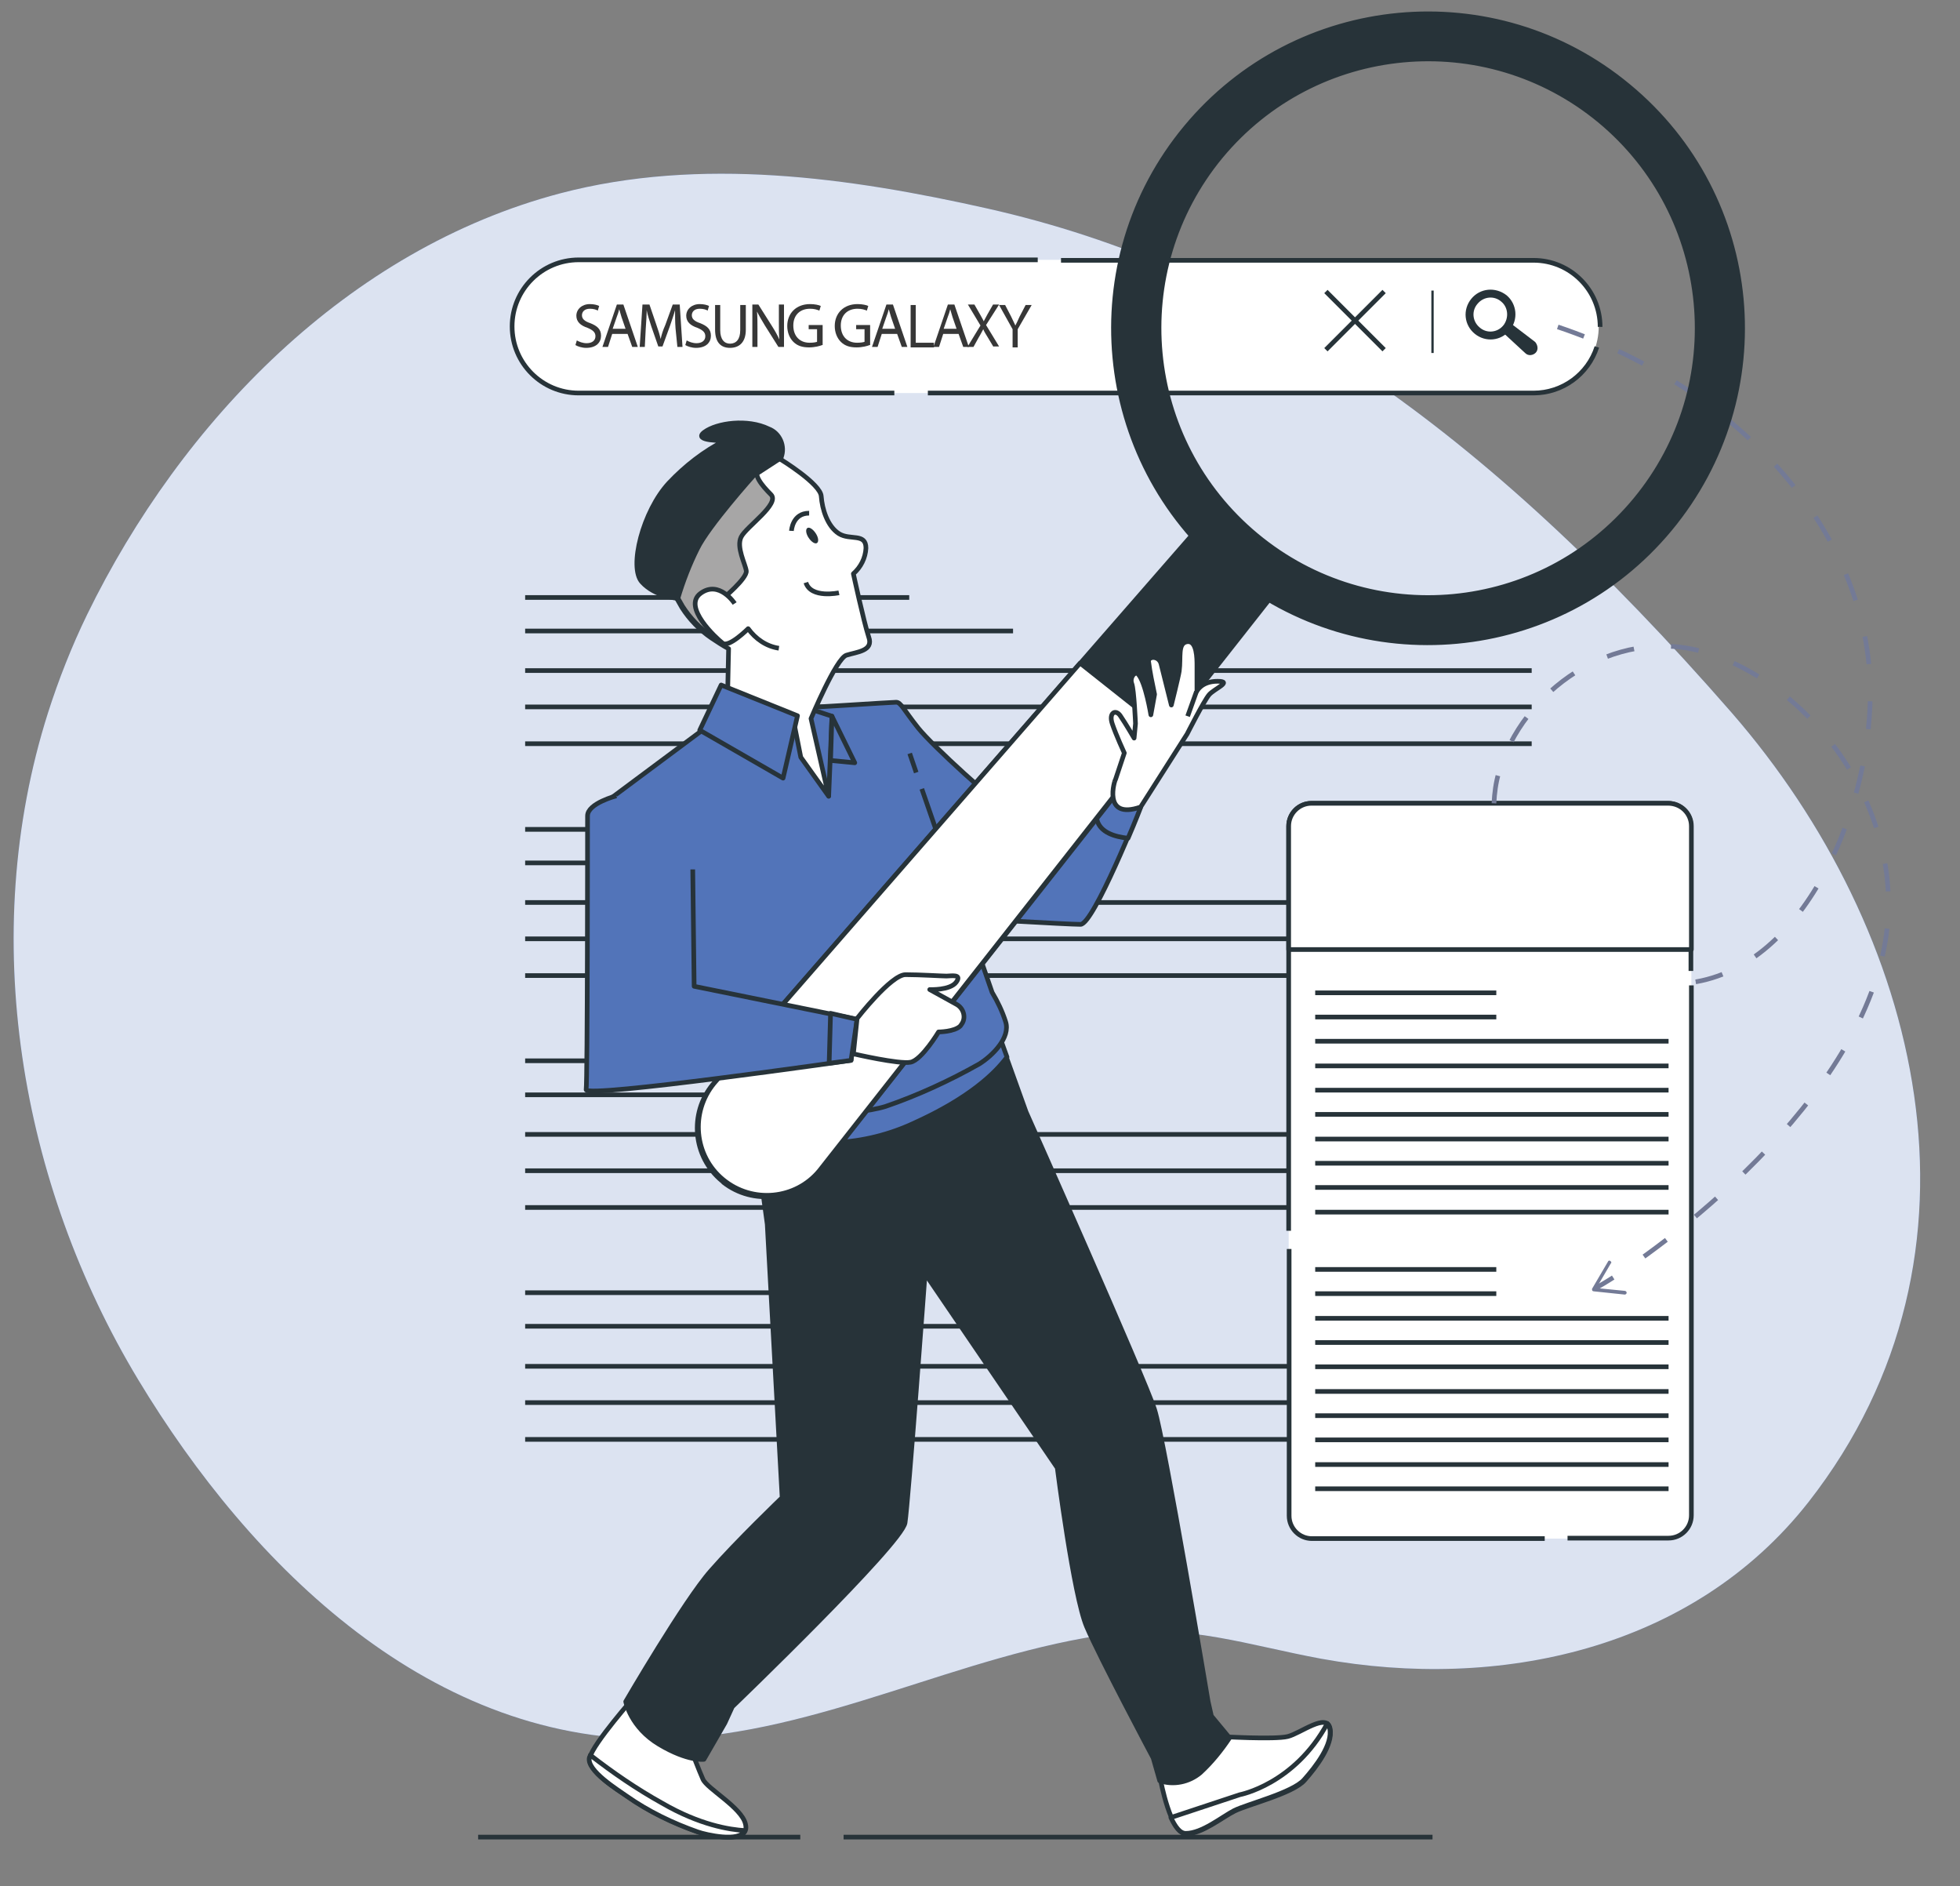 <?xml version="1.0" encoding="utf-8"?>
<!-- Generator: Adobe Illustrator 27.7.0, SVG Export Plug-In . SVG Version: 6.00 Build 0)  -->
<svg version="1.1" id="Layer_1" xmlns="http://www.w3.org/2000/svg" xmlns:xlink="http://www.w3.org/1999/xlink" x="0px" y="0px"
	 viewBox="0 0 421 405" style="enable-background:new 0 0 421 405;" xml:space="preserve">
<rect x="0" y="0" width="421" height="405" fill="#808080" stroke="none"/>
<style type="text/css">
	.st0{fill:#5274B9;}
	.st1{opacity:0.8;fill:#FFFFFF;enable-background:new    ;}
	.st2{fill:#FFFFFF;}
	.st3{fill:#FFFFFF;stroke:#273339;stroke-linejoin:round;}
	.st4{fill:none;stroke:#273339;stroke-width:0.5;stroke-linejoin:round;}
	.st5{fill:none;stroke:#273339;stroke-linejoin:round;}
	.st6{fill:#273339;stroke:#273339;stroke-linejoin:round;}
	.st7{fill:#373737;}
	.st8{fill:none;stroke:#737A96;stroke-miterlimit:10;stroke-dasharray:6,8;}
	.st9{fill:#737A96;}
	.st10{fill:#5274B9;stroke:#273339;stroke-linejoin:round;}
	.st11{fill:#273339;}
	.st12{fill:#A7A6A6;stroke:#273339;stroke-linejoin:round;}
</style>
<g id="freepik--background-simple--inject-38_00000169557487790908081990000014418536132467098016_">
	<path class="st0" d="M10.3,153.1c-15.2,47.9-6,101.1,19.4,143.2c24.2,40.1,63.2,78.7,113.4,77.1c33-1,63.3-18.3,95.9-22.6
		c16.1-2.1,29.1,2.5,44.8,5.4c38,6.9,79.7-1.8,104.7-33.7c41.8-53.5,24.1-122.7-16.5-169.4C318.1,91.3,269.4,57.7,212.2,44.8
		c-29.8-6.7-61.7-11.2-91.8-3.3C74.8,53.5,39,90.4,18.7,132C15.4,138.8,12.6,145.9,10.3,153.1z"/>
	<path class="st1" d="M10.3,153.1c-15.2,47.9-6,101.1,19.4,143.2c24.2,40.1,63.2,78.7,113.4,77.1c33-1,63.3-18.3,95.9-22.6
		c16.1-2.1,29.1,2.5,44.8,5.4c38,6.9,79.7-1.8,104.7-33.7c41.8-53.5,24.1-122.7-16.5-169.4C318.1,91.3,269.4,57.7,212.2,44.8
		c-29.8-6.7-61.7-11.2-91.8-3.3C74.8,53.5,39,90.4,18.7,132C15.4,138.8,12.6,145.9,10.3,153.1z"/>
</g>
<path class="st2" d="M329.1,84.4H180.6c-7.9,0-14.3-6.4-14.3-14.3v0c0-7.9,6.4-14.3,14.3-14.3h148.5c7.9,0,14.3,6.4,14.3,14.3v0
	C343.4,78,337,84.4,329.1,84.4z"/>
<g id="freepik--Window--inject-2">
	<path class="st3" d="M343,74.5c-1.9,5.9-7.4,9.9-13.6,9.9H199.3"/>
	<path class="st3" d="M227.9,55.9h101.5c7.9,0,14.3,6.4,14.3,14.3c0,0,0,0,0,0"/>
	<path class="st3" d="M192.1,84.4h-67.8c-7.9,0-14.3-6.4-14.3-14.3c0,0,0,0,0,0l0,0c0-7.9,6.4-14.3,14.3-14.3h98.6"/>
	<line class="st4" x1="307.7" y1="62.4" x2="307.7" y2="75.8"/>
	<line class="st5" x1="297.3" y1="62.6" x2="284.8" y2="75.1"/>
	<line class="st5" x1="284.8" y1="62.6" x2="297.3" y2="75.1"/>
	<path class="st6" d="M329.5,75.4L329.5,75.4c-0.4,0.4-1.1,0.5-1.5,0.1l-5.1-4.7l1-1.2l5.5,4.2C329.8,74.3,329.9,75,329.5,75.4z"/>
	<path class="st6" d="M316.4,64.5c-1.7,2.1-1.4,5.1,0.7,6.8c2.1,1.7,5.1,1.4,6.8-0.7c1.7-2.1,1.4-5.1-0.6-6.8
		C321.1,62.1,318.1,62.4,316.4,64.5C316.4,64.5,316.4,64.5,316.4,64.5z M323.3,70.2c-1.5,1.8-4.1,2-5.8,0.5c-1.8-1.5-2-4.1-0.5-5.8
		c1.5-1.8,4.1-2,5.8-0.5C324.5,65.8,324.7,68.4,323.3,70.2C323.3,70.2,323.3,70.2,323.3,70.2L323.3,70.2z"/>
	<line class="st5" x1="112.8" y1="128.3" x2="195.3" y2="128.3"/>
	<line class="st5" x1="112.8" y1="135.5" x2="217.6" y2="135.5"/>
	<line class="st5" x1="112.8" y1="144" x2="329" y2="144"/>
	<line class="st5" x1="112.8" y1="151.8" x2="329" y2="151.8"/>
	<line class="st5" x1="112.8" y1="159.7" x2="329" y2="159.7"/>
	<line class="st5" x1="112.8" y1="178.1" x2="195.3" y2="178.1"/>
	<line class="st5" x1="112.8" y1="185.3" x2="217.6" y2="185.3"/>
	<line class="st5" x1="112.8" y1="193.8" x2="329" y2="193.8"/>
	<line class="st5" x1="112.8" y1="201.6" x2="329" y2="201.6"/>
	<line class="st5" x1="112.8" y1="209.5" x2="329" y2="209.5"/>
	<line class="st5" x1="112.8" y1="227.8" x2="195.3" y2="227.8"/>
	<line class="st5" x1="112.8" y1="235.1" x2="217.6" y2="235.1"/>
	<line class="st5" x1="112.8" y1="243.6" x2="329" y2="243.6"/>
	<line class="st5" x1="112.8" y1="251.4" x2="329" y2="251.4"/>
	<line class="st5" x1="112.8" y1="259.3" x2="329" y2="259.3"/>
	<line class="st5" x1="112.8" y1="277.6" x2="195.3" y2="277.6"/>
	<line class="st5" x1="112.8" y1="284.8" x2="217.6" y2="284.8"/>
	<line class="st5" x1="112.8" y1="293.4" x2="329" y2="293.4"/>
	<line class="st5" x1="112.8" y1="301.2" x2="329" y2="301.2"/>
	<line class="st5" x1="112.8" y1="309.1" x2="329" y2="309.1"/>
	<path class="st2" d="M359.2,330.4H281c-2.3,0-4.2-1.9-4.2-4.2V176.7c0-2.3,1.9-4.2,4.2-4.2h78.1c2.3,0,4.2,1.9,4.2,4.2v149.5
		C363.3,328.5,361.5,330.4,359.2,330.4z"/>
	<path class="st3" d="M331.8,330.4h-50c-2.7,0-4.9-2.2-4.9-4.9v-57.3"/>
	<path class="st3" d="M363.3,211.6v113.8c0,2.7-2.2,4.9-4.9,4.9h-21.7"/>
	<path class="st3" d="M276.8,264.3v-86.9c0-2.7,2.2-4.9,4.9-4.9c0,0,0,0,0,0h76.6c2.7,0,4.9,2.2,4.9,4.9c0,0,0,0,0,0v31.1"/>
	<path class="st3" d="M363.3,177.4v26.5h-86.5v-26.5c0-2.7,2.2-4.9,4.9-4.9c0,0,0,0,0,0h76.6C361.1,172.5,363.3,174.7,363.3,177.4
		C363.3,177.4,363.3,177.4,363.3,177.4z"/>
	<line class="st5" x1="282.5" y1="213.2" x2="321.4" y2="213.2"/>
	<line class="st5" x1="282.5" y1="218.4" x2="321.4" y2="218.4"/>
	<line class="st5" x1="282.5" y1="223.6" x2="358.4" y2="223.6"/>
	<line class="st5" x1="282.5" y1="228.9" x2="358.4" y2="228.9"/>
	<line class="st5" x1="282.5" y1="234.1" x2="358.4" y2="234.1"/>
	<line class="st5" x1="282.5" y1="239.3" x2="358.4" y2="239.3"/>
	<line class="st5" x1="282.5" y1="244.6" x2="358.4" y2="244.6"/>
	<line class="st5" x1="282.5" y1="249.8" x2="358.4" y2="249.8"/>
	<line class="st5" x1="282.5" y1="255" x2="358.4" y2="255"/>
	<line class="st5" x1="282.5" y1="260.3" x2="358.4" y2="260.3"/>
	<line class="st5" x1="282.5" y1="272.6" x2="321.4" y2="272.6"/>
	<line class="st5" x1="282.5" y1="277.8" x2="321.4" y2="277.8"/>
	<line class="st5" x1="282.5" y1="283.1" x2="358.4" y2="283.1"/>
	<line class="st5" x1="282.5" y1="288.3" x2="358.4" y2="288.3"/>
	<line class="st5" x1="282.5" y1="293.5" x2="358.4" y2="293.5"/>
	<line class="st5" x1="282.5" y1="298.8" x2="358.4" y2="298.8"/>
	<line class="st5" x1="282.5" y1="304" x2="358.4" y2="304"/>
	<line class="st5" x1="282.5" y1="309.2" x2="358.4" y2="309.2"/>
	<line class="st5" x1="282.5" y1="314.5" x2="358.4" y2="314.5"/>
	<line class="st5" x1="282.5" y1="319.7" x2="358.4" y2="319.7"/>
</g>
<g id="freepik--Floor--inject-2">
	<line class="st5" x1="181.2" y1="394.5" x2="307.7" y2="394.5"/>
	<line class="st5" x1="102.7" y1="394.5" x2="171.9" y2="394.5"/>
</g>
<g>
	<path class="st7" d="M123.9,73.1c0.5,0.3,1.3,0.6,2.1,0.6c1.2,0,1.9-0.6,1.9-1.5c0-0.8-0.5-1.3-1.7-1.8c-1.5-0.5-2.4-1.3-2.4-2.6
		c0-1.4,1.2-2.5,2.9-2.5c0.9,0,1.6,0.2,2,0.4l-0.3,1c-0.3-0.2-0.9-0.4-1.7-0.4c-1.2,0-1.7,0.7-1.7,1.4c0,0.8,0.6,1.3,1.8,1.7
		c1.5,0.6,2.3,1.3,2.3,2.7c0,1.4-1,2.6-3.2,2.6c-0.9,0-1.8-0.3-2.3-0.6L123.9,73.1z"/>
	<path class="st7" d="M131.5,71.7l-0.9,2.8h-1.2l3.1-9.1h1.4l3.1,9.1h-1.2l-1-2.8H131.5z M134.4,70.7l-0.9-2.6
		c-0.2-0.6-0.3-1.1-0.5-1.7h0c-0.1,0.5-0.3,1.1-0.5,1.6l-0.9,2.6H134.4z"/>
	<path class="st7" d="M145.1,70.5c-0.1-1.3-0.1-2.8-0.1-3.9h0c-0.3,1.1-0.7,2.2-1.1,3.4l-1.6,4.4h-0.9l-1.5-4.3
		c-0.4-1.3-0.8-2.4-1-3.5h0c0,1.1-0.1,2.6-0.2,4l-0.2,3.9h-1.1l0.6-9.1h1.5l1.5,4.4c0.4,1.1,0.7,2.1,0.9,3h0c0.2-0.9,0.5-1.9,1-3
		l1.6-4.4h1.5l0.6,9.1h-1.1L145.1,70.5z"/>
	<path class="st7" d="M147.5,73.1c0.5,0.3,1.3,0.6,2.1,0.6c1.2,0,1.9-0.6,1.9-1.5c0-0.8-0.5-1.3-1.7-1.8c-1.5-0.5-2.4-1.3-2.4-2.6
		c0-1.4,1.2-2.5,2.9-2.5c0.9,0,1.6,0.2,2,0.4l-0.3,1c-0.3-0.2-0.9-0.4-1.7-0.4c-1.2,0-1.7,0.7-1.7,1.4c0,0.8,0.6,1.3,1.8,1.7
		c1.5,0.6,2.3,1.3,2.3,2.7c0,1.4-1,2.6-3.2,2.6c-0.9,0-1.8-0.3-2.3-0.6L147.5,73.1z"/>
	<path class="st7" d="M154.7,65.5v5.4c0,2,0.9,2.9,2.1,2.9c1.3,0,2.2-0.9,2.2-2.9v-5.4h1.2v5.3c0,2.8-1.5,3.9-3.4,3.9
		c-1.9,0-3.2-1.1-3.2-3.9v-5.3H154.7z"/>
	<path class="st7" d="M161.6,74.5v-9.1h1.3l2.9,4.6c0.7,1.1,1.2,2,1.6,2.9l0,0c-0.1-1.2-0.1-2.3-0.1-3.7v-3.8h1.1v9.1h-1.2l-2.9-4.6
		c-0.6-1-1.2-2-1.7-3l0,0c0.1,1.1,0.1,2.2,0.1,3.7v3.9H161.6z"/>
	<path class="st7" d="M176.6,74.1c-0.5,0.2-1.6,0.5-2.8,0.5c-1.4,0-2.5-0.3-3.4-1.2c-0.8-0.8-1.3-2-1.3-3.4c0-2.7,1.9-4.7,4.9-4.7
		c1,0,1.9,0.2,2.3,0.4l-0.3,1c-0.5-0.2-1.1-0.4-2-0.4c-2.2,0-3.6,1.4-3.6,3.6c0,2.3,1.4,3.7,3.5,3.7c0.8,0,1.3-0.1,1.6-0.2v-2.7
		h-1.8v-0.9h3V74.1z"/>
	<path class="st7" d="M186.8,74.1c-0.5,0.2-1.6,0.5-2.8,0.5c-1.4,0-2.5-0.3-3.4-1.2c-0.8-0.8-1.3-2-1.3-3.4c0-2.7,1.9-4.7,4.9-4.7
		c1,0,1.9,0.2,2.3,0.4l-0.3,1c-0.5-0.2-1.1-0.4-2-0.4c-2.2,0-3.6,1.4-3.6,3.6c0,2.3,1.4,3.7,3.5,3.7c0.8,0,1.3-0.1,1.6-0.2v-2.7
		h-1.8v-0.9h3V74.1z"/>
	<path class="st7" d="M189.4,71.7l-0.9,2.8h-1.2l3.1-9.1h1.4l3.1,9.1h-1.2l-1-2.8H189.4z M192.3,70.7l-0.9-2.6
		c-0.2-0.6-0.3-1.1-0.5-1.7h0c-0.1,0.5-0.3,1.1-0.5,1.6l-0.9,2.6H192.3z"/>
	<path class="st7" d="M195.5,65.5h1.2v8.1h3.9v1h-5V65.5z"/>
	<path class="st7" d="M202.6,71.7l-0.9,2.8h-1.2l3.1-9.1h1.4l3.1,9.1h-1.2l-1-2.8H202.6z M205.5,70.7l-0.9-2.6
		c-0.2-0.6-0.3-1.1-0.5-1.7h0c-0.1,0.5-0.3,1.1-0.5,1.6l-0.9,2.6H205.5z"/>
	<path class="st7" d="M213.4,74.5l-1.2-2c-0.5-0.8-0.8-1.3-1-1.8h0c-0.3,0.5-0.5,1-1,1.8l-1.1,2h-1.3l2.8-4.6l-2.7-4.5h1.4l1.2,2.1
		c0.3,0.6,0.6,1,0.8,1.5h0c0.3-0.5,0.5-1,0.8-1.5l1.2-2.1h1.3l-2.8,4.4l2.8,4.6H213.4z"/>
	<path class="st7" d="M217.5,74.5v-3.8l-2.9-5.2h1.3l1.3,2.5c0.3,0.7,0.6,1.2,0.9,1.9h0c0.3-0.6,0.6-1.2,0.9-1.9l1.3-2.5h1.3l-3,5.2
		v3.9H217.5z"/>
</g>
<g>
	<g>
		<path class="st8" d="M320.9,172.5c0.1-2.2,0.4-4.4,1-6.5c5-17.6,24.7-31.6,44.1-26c23.6,6.9,45.7,36,38.1,66.3
			c-9.1,36.6-54.9,67-61.4,70.3"/>
		<g>
			<path class="st9" d="M345.9,270.8c0.2,0.1,0.3,0.4,0.1,0.5l-3.1,5.3l6.1,0.6c0.2,0,0.4,0.2,0.4,0.4s-0.2,0.4-0.4,0.4l-6.7-0.7
				c-0.1,0-0.3-0.1-0.3-0.2s-0.1-0.3,0-0.4l3.4-5.8c0-0.1,0.1-0.1,0.2-0.2C345.6,270.7,345.8,270.7,345.9,270.8z"/>
		</g>
	</g>
</g>
<path class="st8" d="M334.6,70.2c39.5,13.3,66.2,44,67.1,76.8c0.7,25.2-13.5,60.6-38.5,64"/>
<g id="freepik--Character--inject-2_00000123409486192418002360000012757834971959294124_">
	<path class="st3" d="M262,372.9c0,0,11.8,0.7,14.6,0c2.8-0.7,8.4-5.2,9.1-1.7c0.7,3.5-3.1,8.4-5.5,11.1c-2.4,2.8-12.2,5.2-15,6.6
		s-7,4.9-10.4,4.9s-5.5-11.5-5.5-11.5s10.4-6.3,13.3-10.8"/>
	<path class="st3" d="M285.1,370.1c-7.1,13.1-18.8,15.3-18.8,15.3l-14.8,4.9c0.9,1.9,1.9,3.4,3.2,3.4c3.5,0,7.7-3.5,10.4-4.9
		c2.8-1.4,12.5-3.8,15-6.6s6.3-7.7,5.5-11.1C285.5,370.7,285.4,370.4,285.1,370.1z"/>
	<path class="st3" d="M136.5,364.1c0,0-9.1,10.3-9.8,13.3c-0.7,2.9,6.2,7.1,8,8.3c4.7,3.3,9.9,5.8,15.3,7.7
		c1.9,0.7,11.4,2.9,10.1-1.8c-0.9-3.5-8.2-7.5-9.1-9.5s-2.4-6-2.4-6L136.5,364.1z"/>
	<path class="st3" d="M134.6,385.7c4.7,3.3,9.9,5.8,15.3,7.7c1.7,0.6,9,2.3,10.1-0.3c-3.3-0.2-9.7-1.2-17.8-5.9
		c-5.4-3-10.5-6.5-15.4-10.3c-0.1,0.2-0.1,0.4-0.2,0.5C125.9,380.2,132.8,384.4,134.6,385.7z"/>
	<path class="st6" d="M161,235.1l3.8,27.8l3.2,58.7c0,0-9.8,9.4-15.3,15.7c-5.6,6.3-18.3,28.1-18.3,28.1s1,5.5,7.2,9.2
		c6.2,3.7,9.6,3.2,9.6,3.2l4.5-7.8l1.6-3.5c0,0,36.4-35,37.1-39.5c0.7-4.5,4.3-53.5,4.3-53.5l28.4,41.7c0,0,3.5,27.5,6.3,34.1
		c2.8,6.6,14.3,28.2,14.3,28.2l1.4,4.9c3,1,6.3,0.3,8.7-1.7c2.4-2.2,4.5-4.8,6.3-7.5l-3.9-4.7l-0.7-3.1c0,0-9.4-56.1-11.5-62.7
		c-2.1-6.6-27.6-63.9-27.6-63.9l-5.5-15.3c0,0-5.2,3.5-21.2,8.3C177.7,236.6,161,235.1,161,235.1z"/>
	<path class="st10" d="M196.5,241.1c11.7-5.3,17.2-10.6,19.8-14.1l-1.3-3.6c0,0-5.2,3.5-21.2,8.3c-14.4,4.4-29.2,3.7-32.2,3.5
		l-0.5,0.1l1,7.4C173.3,246.8,185.7,246.2,196.5,241.1z"/>
	<path class="st10" d="M154.9,153.8l-27.4,20.4l31.1,58.2c0.3,2.2,1.4,4.1,3.1,5.5c2.9,2.4,21.7,1.8,28.5-0.3
		c7-2.4,13.7-5.5,20.1-9.1c2.9-1.8,6.8-5.7,5.7-9.1c-0.7-2.2-1.7-4.3-2.9-6.3l-5.5-15.9c0,0,21.7,1.3,24.5,1.3s12.8-25.1,12.8-25.1
		s-2.9-0.3-3.9-2.1c-0.7-1.3-1.1-2.6-1.5-4c-3,1.8-6.2,3.3-9.4,4.7c-5.5,2.3-11.2,2.9-13.6,1.8c-2.3-1-16.2-13.6-19.3-17.5
		c-3.1-3.9-3.7-5.5-4.7-5.5s-20.4,1.3-22.7,1.3S154.9,153.8,154.9,153.8z"/>
	<path class="st10" d="M241,171.3c-0.7-1.2-1.2-2.5-1.5-3.8l-0.8,0.9c0,0-4.2,3.1-3.1,7.6c0.7,2.8,3.9,3.7,6.7,4
		c1.6-3.7,2.7-6.6,2.7-6.6S242.1,173.1,241,171.3z"/>
	<line class="st5" x1="196.8" y1="165.9" x2="195.4" y2="161.8"/>
	<line class="st5" x1="207.6" y1="197.1" x2="198" y2="169.4"/>
	<path class="st6" d="M155.1,253.6L155.1,253.6c-6.3-5.2-7.1-14.5-2-20.7c0.1-0.1,0.2-0.2,0.3-0.3l107.1-122.8l16.4,13.5
		L176.1,251.3c-5,6.4-14.3,7.6-20.7,2.6C155.4,253.8,155.2,253.7,155.1,253.6z"/>
	<path class="st3" d="M232,142.4l-78.6,90.2c-5.2,6.3-4.3,15.6,1.9,20.7c6.3,5.2,15.6,4.3,20.7-1.9l74.3-94.5L232,142.4z"/>
	<path class="st6" d="M349.8,18.5c-28.7-23.8-71.3-19.8-95.1,8.9c-23.8,28.7-19.8,71.3,8.9,95.1s71.3,19.8,95.1-8.9c0,0,0,0,0,0
		C382.6,84.8,378.6,42.3,349.8,18.5z M269.9,115c-24.6-20.4-28-56.8-7.7-81.4c20.4-24.6,56.8-28,81.4-7.7
		c24.6,20.4,28,56.8,7.7,81.4C330.9,132,294.5,135.4,269.9,115C269.9,115,269.9,115,269.9,115z"/>
	<path class="st3" d="M245,173.3l10-15.7c0,0,3.6-7.1,4.7-8.4s5.2-2.9,1.8-2.9c-3.4,0-4.4,2.1-4.4,2.1V143c0-1.6,0-5.5-2.1-5.2
		s-1.3,3.3-1.7,6.3c-0.2,1.3-1.7,7.3-1.7,7.3l-2.2-8.8c-0.2-0.9-1-1.5-1.9-1.4c-0.4,0.1-0.8,0.3-0.8,0.8c0.3,2.4,0.8,4.7,1.3,7.1
		l-0.8,4.4c0,0-1.1-6.9-2.7-8.7c-0.7-0.8-1.9,0.7-1.4,2s0.8,8.6,0.8,8.6l-0.3,3.1c0,0-1.8-3.1-2.9-4.7c-1-1.6-2.6-0.8-1.8,1.6
		s2.6,6.3,2.6,6.3l-1.9,5.7C239.5,167.3,236.6,176.2,245,173.3z"/>
	<line class="st5" x1="257" y1="148.5" x2="255.1" y2="153.8"/>
	<path class="st10" d="M132.4,170.9c0,0-6.2,1.6-6.2,4.3c0,2.6,0,56.9-0.3,58.8s56.9-6.3,56.9-6.3l1.3-8.8l-35-7.1l-0.3-25.1"/>
	<path class="st10" d="M178.4,217.6l-0.3,10.6l0.2,0.1l4.5-0.6l1.3-8.8L178.4,217.6z"/>
	<path class="st3" d="M184.1,218.7c0,0,7.3-9.4,10.4-9.4s7.8,0.3,8.8,0.3c1,0,3.4-0.5,2.1,1.3c-1.3,1.8-5.7,1.6-5.7,1.6l5.8,3.2
		c1.4,0.8,2,2.6,1.2,4c-0.1,0.2-0.3,0.4-0.4,0.6l0,0c-1.3,1.3-4.7,1.3-4.7,1.3s-3.6,6-6,6.5c-2.4,0.5-12.3-1.8-12.3-1.8L184.1,218.7
		z"/>
	<polygon class="st10" points="178,170.9 178.7,153.8 172,151.6 173.1,158.4 	"/>
	<polygon class="st10" points="178.7,153.8 183.6,163.8 178.4,163.3 	"/>
	<path class="st3" d="M181.8,140.7c-2.2,0.7-7.6,13.6-7.6,13.6l3.8,16.7l-6-8.4l-1.6-8.1l-14.1-5.9l0.2-9.3
		c-1.3-0.7-2.5-1.5-3.7-2.3c-2.5-1.7-4.7-4-6.3-6.5c-3.1-5.3-7.6-13.5-0.7-22.4c6.6-8.6,13.5-9.1,21-9.5h0.8c0,0,8.7,5.3,8.8,8
		c0.2,2.7,1.3,6.4,3.8,8c2.4,1.5,5.8-0.2,5.8,3.1c-0.1,2.1-1.1,4.1-2.7,5.5c0,0,2.2,10.2,3.3,13.6C187.7,139.8,184,140,181.8,140.7z
		"/>
	<path class="st11" d="M175.2,114.5c0.6,0.9,0.7,1.8,0.3,2.1s-1.2-0.2-1.8-1.1c-0.6-0.9-0.7-1.8-0.3-2.1S174.6,113.6,175.2,114.5z"
		/>
	<path class="st5" d="M170,114c0,0,0.2-3.8,3.8-3.8"/>
	<path class="st5" d="M180.2,127.3c0,0-6,1.3-7.1-2.2"/>
	<path class="st12" d="M165.6,106.2c2,2-5.3,6.9-6.4,9.1c-1.1,2.2,0.9,5.8,1.1,7.3c0.2,1.6-5.1,6-5.1,6l-2,2l1.6,6.2
		c0,0-0.7,0-1.9-0.1c-2.5-1.7-4.7-4-6.3-6.5c-3.1-5.3-7.6-13.5-0.7-22.4c6.6-8.6,13.5-9.1,21-9.5c-1.3,0.9-2.9,1.3-3.9,2.2
		C161.6,101.8,163.6,104.2,165.6,106.2z"/>
	<path class="st3" d="M157.8,129.6c0,0-3.3-5.1-7.3-2.2c-4,2.9,3.3,9.6,4.7,10.7c1.3,1.1,5.5-3.1,5.5-3.1c1.6,2.2,3.9,3.8,6.6,4.2"
		/>
	<path class="st6" d="M161.8,102.2c0,0-9.6,10.7-12,15.6c-1.7,3.4-3.1,7-4.2,10.7c0,0-4.9-0.4-7.7-3.5c-2.9-3.1,0.2-15.3,5.8-21.3
		c3.5-3.7,7.5-6.8,12-9.1c0,0-7.1,0.2-4.4-1.8c2.7-2,9.3-2.9,13.8-0.7c2.4,0.9,3.6,3.7,2.7,6.1c0,0,0,0.1,0,0.1L161.8,102.2z"/>
	<polygon class="st10" points="154.9,147.1 150.3,156.8 168.2,167.1 171.3,153.7 	"/>
</g>
</svg>

